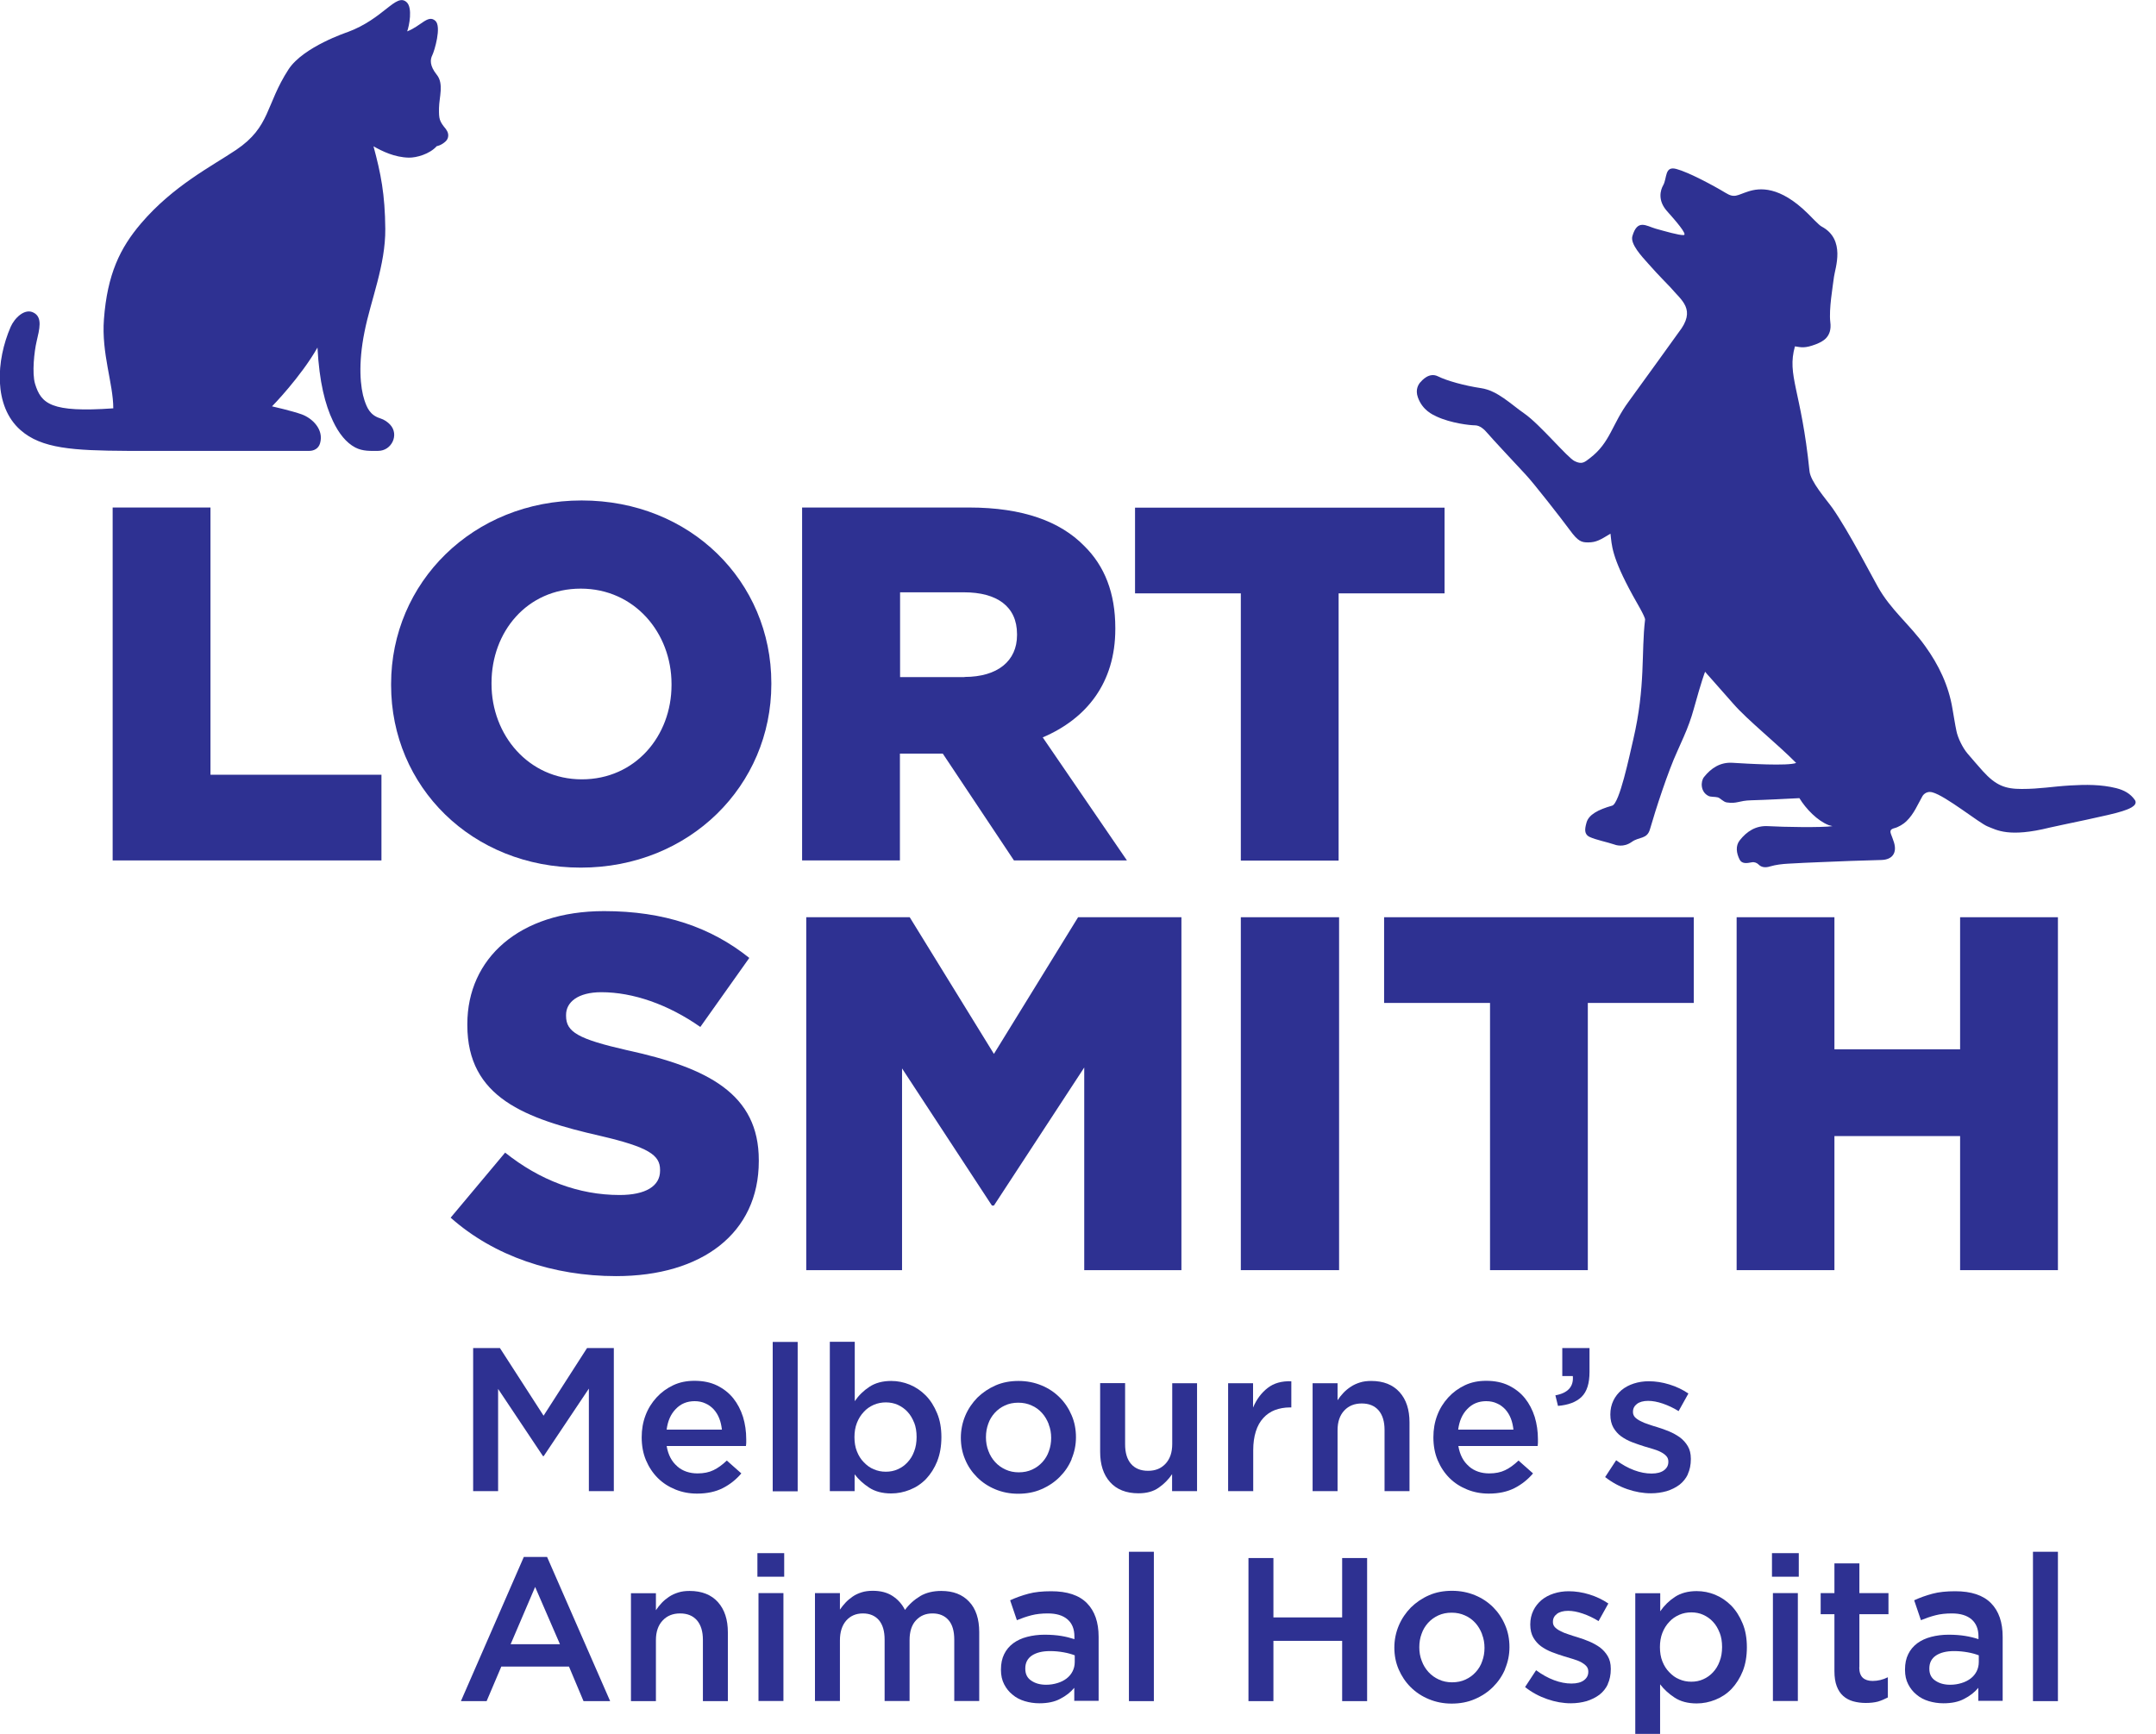 <svg width="92" height="74" viewBox="0 0 92 74" fill="none" xmlns="http://www.w3.org/2000/svg">
<g clip-path="url(#clip0_130_463)">
<path d="M4.807 21.66H8.981V33.065H16.277V36.722H4.807V21.66Z" fill="#2E3192"/>
<path d="M16.689 29.237V29.191C16.689 24.867 20.177 21.359 24.821 21.359C29.465 21.359 32.914 24.821 32.914 29.152V29.198C32.914 33.522 29.433 37.029 24.782 37.029C20.131 37.029 16.689 33.568 16.689 29.243M28.655 29.237V29.191C28.655 27.016 27.081 25.122 24.782 25.122C22.483 25.122 20.974 26.97 20.974 29.145V29.191C20.974 31.366 22.548 33.261 24.828 33.261C27.107 33.261 28.655 31.412 28.655 29.237Z" fill="#2E3192"/>
<path d="M34.227 21.66H41.353C43.659 21.66 45.246 22.261 46.259 23.293C47.141 24.155 47.592 25.318 47.592 26.8V26.846C47.592 29.145 46.364 30.674 44.495 31.471L48.088 36.722H43.267L40.23 32.163H38.401V36.722H34.227V21.66ZM41.158 28.891C42.575 28.891 43.398 28.205 43.398 27.107V27.062C43.398 25.879 42.536 25.279 41.138 25.279H38.408V28.897H41.164L41.158 28.891Z" fill="#2E3192"/>
<path d="M52.948 25.324H48.434V21.666H61.642V25.324H57.121V36.729H52.948V25.324Z" fill="#2E3192"/>
<path d="M19.23 51.968L21.555 49.192C23.038 50.374 24.697 51.001 26.441 51.001C27.558 51.001 28.166 50.616 28.166 49.969V49.923C28.166 49.296 27.669 48.957 25.625 48.48C22.418 47.748 19.942 46.847 19.942 43.751V43.705C19.942 40.909 22.156 38.885 25.775 38.885C28.335 38.885 30.334 39.57 31.974 40.883L29.884 43.829C28.505 42.862 27.003 42.346 25.664 42.346C24.651 42.346 24.155 42.778 24.155 43.313V43.359C24.155 44.045 24.671 44.345 26.761 44.822C30.223 45.573 32.379 46.697 32.379 49.512V49.558C32.379 52.634 29.949 54.463 26.291 54.463C23.626 54.463 21.085 53.62 19.23 51.968Z" fill="#2E3192"/>
<path d="M34.404 39.146H38.819L42.412 44.979L46.004 39.146H50.413V54.208H46.266V45.56L42.412 51.452H42.327L38.492 45.599V54.208H34.404V39.146Z" fill="#2E3192"/>
<path d="M57.141 39.146H52.948V54.208H57.141V39.146Z" fill="#2E3192"/>
<path d="M63.582 42.804H59.062V39.146H72.276V42.804H67.755V54.208H63.582V42.804Z" fill="#2E3192"/>
<path d="M74.105 39.146H78.278V44.783H83.641V39.146H87.815V54.208H83.641V48.486H78.278V54.208H74.105V39.146Z" fill="#2E3192"/>
<path d="M23.201 62.145H23.169L21.255 59.277V63.64H20.19V57.533H21.333L23.195 60.42L25.05 57.533H26.193V63.64H25.128V59.264L23.201 62.145Z" fill="#2E3192"/>
<path d="M28.897 62.582C29.132 62.785 29.426 62.883 29.766 62.883C30.027 62.883 30.256 62.837 30.445 62.745C30.635 62.654 30.824 62.517 31.014 62.334L31.634 62.883C31.412 63.144 31.151 63.353 30.844 63.51C30.537 63.666 30.171 63.745 29.746 63.745C29.413 63.745 29.106 63.686 28.819 63.569C28.531 63.451 28.283 63.294 28.068 63.079C27.859 62.87 27.689 62.615 27.565 62.321C27.441 62.027 27.382 61.7 27.382 61.341C27.382 61.008 27.434 60.701 27.545 60.407C27.656 60.113 27.813 59.865 28.015 59.643C28.218 59.421 28.453 59.251 28.727 59.12C29.002 58.99 29.302 58.931 29.635 58.931C30.001 58.931 30.321 58.996 30.602 59.133C30.876 59.27 31.105 59.447 31.288 59.675C31.471 59.904 31.608 60.165 31.706 60.472C31.797 60.773 31.843 61.093 31.843 61.426C31.843 61.472 31.843 61.517 31.843 61.563C31.843 61.609 31.837 61.661 31.83 61.714H28.447C28.512 62.092 28.662 62.38 28.904 62.582M30.805 61.015C30.785 60.845 30.752 60.688 30.693 60.538C30.635 60.388 30.556 60.263 30.458 60.152C30.36 60.048 30.243 59.956 30.106 59.898C29.968 59.832 29.812 59.8 29.642 59.8C29.315 59.8 29.047 59.911 28.832 60.139C28.616 60.361 28.492 60.655 28.447 61.015H30.811H30.805Z" fill="#2E3192"/>
<path d="M34.038 57.272H32.973V63.647H34.038V57.272Z" fill="#2E3192"/>
<path d="M39.995 62.36C39.877 62.654 39.714 62.909 39.518 63.118C39.316 63.327 39.087 63.477 38.826 63.582C38.564 63.686 38.303 63.738 38.029 63.738C37.65 63.738 37.336 63.653 37.088 63.49C36.84 63.327 36.631 63.137 36.468 62.922V63.64H35.41V57.265H36.474V59.8C36.644 59.551 36.853 59.349 37.101 59.186C37.349 59.022 37.663 58.937 38.029 58.937C38.303 58.937 38.564 58.99 38.819 59.094C39.074 59.199 39.303 59.355 39.505 59.558C39.708 59.767 39.864 60.015 39.988 60.316C40.112 60.61 40.171 60.956 40.171 61.335C40.171 61.714 40.112 62.06 39.995 62.354M39.009 60.721C38.937 60.538 38.845 60.381 38.728 60.257C38.61 60.126 38.466 60.028 38.31 59.956C38.153 59.885 37.977 59.852 37.8 59.852C37.624 59.852 37.447 59.885 37.284 59.956C37.121 60.028 36.977 60.126 36.86 60.257C36.735 60.388 36.638 60.544 36.566 60.727C36.494 60.91 36.461 61.112 36.461 61.335C36.461 61.557 36.494 61.766 36.566 61.942C36.638 62.125 36.735 62.282 36.86 62.406C36.984 62.536 37.121 62.641 37.284 62.706C37.447 62.778 37.617 62.811 37.8 62.811C37.983 62.811 38.153 62.778 38.31 62.706C38.473 62.635 38.61 62.536 38.728 62.406C38.845 62.282 38.943 62.125 39.009 61.942C39.08 61.759 39.113 61.557 39.113 61.328C39.113 61.099 39.08 60.897 39.009 60.714" fill="#2E3192"/>
<path d="M45.73 62.275C45.606 62.569 45.436 62.817 45.214 63.039C44.998 63.255 44.737 63.431 44.43 63.562C44.13 63.693 43.797 63.751 43.444 63.751C43.091 63.751 42.771 63.686 42.471 63.562C42.17 63.438 41.909 63.261 41.693 63.046C41.478 62.83 41.301 62.576 41.184 62.288C41.06 62.001 41.001 61.687 41.001 61.361C41.001 61.034 41.066 60.714 41.19 60.42C41.314 60.126 41.491 59.871 41.706 59.649C41.928 59.434 42.183 59.258 42.483 59.127C42.784 58.996 43.111 58.937 43.463 58.937C43.816 58.937 44.143 59.003 44.443 59.127C44.744 59.251 44.998 59.421 45.22 59.643C45.436 59.858 45.606 60.113 45.73 60.407C45.854 60.694 45.913 61.008 45.913 61.341C45.913 61.674 45.847 61.981 45.723 62.275M44.75 60.779C44.678 60.596 44.587 60.44 44.463 60.303C44.339 60.165 44.188 60.054 44.019 59.983C43.849 59.904 43.659 59.865 43.45 59.865C43.241 59.865 43.052 59.904 42.882 59.983C42.712 60.061 42.569 60.165 42.444 60.303C42.327 60.433 42.229 60.59 42.17 60.766C42.105 60.943 42.072 61.132 42.072 61.341C42.072 61.55 42.105 61.74 42.176 61.922C42.242 62.105 42.34 62.262 42.464 62.399C42.588 62.536 42.738 62.641 42.908 62.719C43.078 62.798 43.267 62.837 43.47 62.837C43.685 62.837 43.875 62.798 44.045 62.719C44.215 62.641 44.358 62.536 44.482 62.399C44.6 62.269 44.698 62.112 44.757 61.936C44.822 61.759 44.855 61.57 44.855 61.367C44.855 61.165 44.822 60.969 44.75 60.792" fill="#2E3192"/>
<path d="M50.015 59.035H51.08V63.64H50.015V62.915C49.865 63.137 49.675 63.333 49.447 63.49C49.218 63.654 48.931 63.732 48.578 63.732C48.055 63.732 47.65 63.569 47.369 63.255C47.082 62.935 46.945 62.504 46.945 61.962V59.029H48.01V61.642C48.01 62.001 48.094 62.282 48.264 62.478C48.434 62.674 48.676 62.772 48.989 62.772C49.303 62.772 49.544 62.674 49.734 62.471C49.923 62.269 50.021 61.994 50.021 61.629V59.035H50.015Z" fill="#2E3192"/>
<path d="M53.47 63.64H52.406V59.035H53.47V60.074C53.614 59.728 53.823 59.447 54.091 59.238C54.359 59.029 54.692 58.937 55.103 58.95V60.067H55.044C54.809 60.067 54.6 60.107 54.404 60.178C54.215 60.25 54.045 60.368 53.908 60.518C53.771 60.668 53.66 60.858 53.588 61.093C53.516 61.322 53.477 61.589 53.477 61.89V63.647L53.47 63.64Z" fill="#2E3192"/>
<path d="M57.076 63.64H56.011V59.035H57.076V59.76C57.148 59.649 57.233 59.545 57.324 59.447C57.416 59.349 57.52 59.264 57.638 59.186C57.755 59.107 57.886 59.048 58.029 59.003C58.173 58.957 58.33 58.937 58.513 58.937C59.035 58.937 59.44 59.101 59.721 59.414C60.009 59.734 60.146 60.165 60.146 60.708V63.64H59.081V61.028C59.081 60.668 58.996 60.388 58.826 60.191C58.657 59.996 58.415 59.898 58.108 59.898C57.801 59.898 57.553 59.996 57.363 60.198C57.174 60.401 57.076 60.675 57.076 61.041V63.634V63.64Z" fill="#2E3192"/>
<path d="M62.68 62.582C62.915 62.785 63.209 62.883 63.549 62.883C63.81 62.883 64.039 62.837 64.228 62.745C64.418 62.654 64.607 62.517 64.797 62.334L65.417 62.883C65.195 63.144 64.934 63.353 64.627 63.51C64.32 63.666 63.954 63.745 63.529 63.745C63.196 63.745 62.889 63.686 62.602 63.569C62.314 63.451 62.066 63.294 61.851 63.079C61.642 62.87 61.472 62.615 61.348 62.321C61.224 62.027 61.165 61.7 61.165 61.341C61.165 61.008 61.217 60.701 61.328 60.407C61.439 60.113 61.596 59.865 61.798 59.643C62.001 59.421 62.236 59.251 62.51 59.12C62.785 58.99 63.085 58.931 63.418 58.931C63.784 58.931 64.104 58.996 64.385 59.133C64.659 59.27 64.888 59.447 65.071 59.675C65.254 59.904 65.391 60.165 65.489 60.472C65.58 60.773 65.626 61.093 65.626 61.426C65.626 61.472 65.626 61.517 65.626 61.563C65.626 61.609 65.62 61.661 65.613 61.714H62.23C62.295 62.092 62.445 62.38 62.687 62.582M64.581 61.015C64.561 60.845 64.529 60.688 64.47 60.538C64.411 60.388 64.333 60.263 64.235 60.152C64.137 60.048 64.019 59.956 63.882 59.898C63.745 59.832 63.588 59.8 63.418 59.8C63.092 59.8 62.824 59.911 62.608 60.139C62.393 60.361 62.269 60.655 62.223 61.015H64.588H64.581Z" fill="#2E3192"/>
<path d="M67.109 58.728H66.665V57.533H67.827V58.552C67.827 59.042 67.716 59.395 67.488 59.617C67.259 59.839 66.926 59.963 66.482 60.002L66.371 59.551C66.906 59.453 67.155 59.179 67.115 58.728" fill="#2E3192"/>
<path d="M72.027 62.915C71.942 63.098 71.818 63.248 71.668 63.366C71.511 63.484 71.328 63.575 71.119 63.64C70.91 63.699 70.688 63.732 70.447 63.732C70.114 63.732 69.78 63.673 69.441 63.556C69.101 63.438 68.787 63.268 68.494 63.039L68.964 62.321C69.212 62.504 69.467 62.648 69.728 62.745C69.989 62.843 70.238 62.889 70.473 62.889C70.701 62.889 70.878 62.843 71.002 62.752C71.126 62.661 71.191 62.543 71.191 62.393V62.373C71.191 62.288 71.165 62.21 71.106 62.145C71.048 62.079 70.976 62.027 70.878 61.975C70.78 61.922 70.669 61.883 70.545 61.844C70.421 61.805 70.29 61.766 70.153 61.727C69.983 61.674 69.813 61.615 69.643 61.55C69.473 61.485 69.317 61.4 69.179 61.302C69.042 61.204 68.931 61.073 68.846 60.93C68.761 60.779 68.716 60.596 68.716 60.374V60.361C68.716 60.146 68.761 59.95 68.846 59.773C68.931 59.597 69.049 59.453 69.192 59.329C69.343 59.205 69.513 59.114 69.715 59.048C69.918 58.983 70.127 58.95 70.355 58.95C70.649 58.95 70.943 58.996 71.237 59.088C71.537 59.179 71.805 59.31 72.047 59.473L71.629 60.224C71.407 60.087 71.185 59.983 70.956 59.904C70.728 59.826 70.519 59.787 70.329 59.787C70.127 59.787 69.963 59.832 69.852 59.917C69.741 60.002 69.682 60.113 69.682 60.25V60.27C69.682 60.348 69.709 60.42 69.767 60.486C69.826 60.544 69.904 60.603 70.002 60.649C70.1 60.701 70.205 60.747 70.336 60.786C70.46 60.832 70.59 60.871 70.721 60.91C70.891 60.962 71.061 61.021 71.231 61.093C71.4 61.165 71.55 61.25 71.688 61.348C71.825 61.452 71.936 61.576 72.021 61.72C72.106 61.864 72.151 62.04 72.151 62.256V62.275C72.151 62.517 72.106 62.733 72.021 62.915" fill="#2E3192"/>
<path d="M26.036 72.602H24.9L24.279 71.126H21.392L20.765 72.602H19.668L22.352 66.449H23.345L26.036 72.602ZM22.835 67.729L21.79 70.172H23.894L22.835 67.729Z" fill="#2E3192"/>
<path d="M27.989 72.602H26.924V67.997H27.989V68.722C28.061 68.611 28.146 68.507 28.237 68.409C28.329 68.311 28.433 68.226 28.551 68.147C28.669 68.069 28.799 68.01 28.943 67.965C29.087 67.919 29.243 67.899 29.426 67.899C29.949 67.899 30.354 68.062 30.635 68.376C30.922 68.696 31.059 69.127 31.059 69.669V72.602H29.994V69.989C29.994 69.63 29.91 69.349 29.74 69.153C29.57 68.957 29.328 68.859 29.021 68.859C28.714 68.859 28.466 68.957 28.277 69.16C28.087 69.362 27.989 69.637 27.989 70.002V72.596V72.602Z" fill="#2E3192"/>
<path d="M32.32 66.286H33.463V67.292H32.32V66.286ZM32.366 67.991H33.43V72.596H32.366V67.991Z" fill="#2E3192"/>
<path d="M39.263 68.121C39.518 67.971 39.819 67.899 40.165 67.899C40.674 67.899 41.066 68.049 41.353 68.356C41.641 68.657 41.785 69.094 41.785 69.656V72.596H40.72V69.983C40.72 69.617 40.642 69.336 40.478 69.147C40.315 68.957 40.086 68.859 39.792 68.859C39.498 68.859 39.27 68.957 39.087 69.153C38.904 69.349 38.813 69.63 38.813 70.002V72.596H37.748V69.976C37.748 69.617 37.669 69.343 37.506 69.147C37.343 68.957 37.114 68.859 36.82 68.859C36.526 68.859 36.285 68.964 36.108 69.166C35.932 69.369 35.841 69.65 35.841 70.009V72.596H34.776V67.991H35.841V68.696C35.912 68.592 35.997 68.487 36.082 68.396C36.167 68.304 36.272 68.219 36.383 68.141C36.494 68.062 36.624 68.004 36.768 67.958C36.912 67.912 37.069 67.893 37.245 67.893C37.578 67.893 37.859 67.965 38.088 68.115C38.316 68.265 38.492 68.461 38.617 68.709C38.8 68.461 39.022 68.265 39.276 68.115" fill="#2E3192"/>
<path d="M45.841 72.602V72.034C45.684 72.223 45.482 72.38 45.24 72.504C44.998 72.635 44.698 72.694 44.352 72.694C44.13 72.694 43.921 72.661 43.725 72.602C43.529 72.543 43.352 72.452 43.209 72.328C43.058 72.21 42.941 72.06 42.849 71.884C42.758 71.707 42.712 71.505 42.712 71.27V71.25C42.712 71.002 42.758 70.78 42.849 70.597C42.941 70.407 43.071 70.257 43.235 70.133C43.404 70.009 43.6 69.918 43.829 69.859C44.058 69.8 44.306 69.767 44.574 69.767C44.842 69.767 45.09 69.787 45.286 69.82C45.482 69.852 45.665 69.898 45.847 69.957V69.846C45.847 69.526 45.749 69.284 45.553 69.114C45.358 68.944 45.077 68.859 44.711 68.859C44.45 68.859 44.215 68.885 44.012 68.938C43.809 68.99 43.6 69.062 43.392 69.147L43.104 68.298C43.359 68.18 43.62 68.089 43.888 68.017C44.156 67.945 44.476 67.912 44.855 67.912C45.541 67.912 46.05 68.082 46.383 68.422C46.716 68.761 46.88 69.238 46.88 69.859V72.589H45.834L45.841 72.602ZM45.867 70.649C45.73 70.597 45.573 70.551 45.39 70.519C45.207 70.486 45.011 70.466 44.809 70.466C44.476 70.466 44.221 70.532 44.032 70.656C43.842 70.786 43.751 70.969 43.751 71.204V71.224C43.751 71.446 43.836 71.616 44.005 71.727C44.175 71.844 44.384 71.903 44.639 71.903C44.815 71.903 44.972 71.877 45.122 71.831C45.273 71.786 45.403 71.72 45.514 71.635C45.625 71.55 45.71 71.446 45.769 71.328C45.828 71.211 45.861 71.08 45.861 70.93V70.643L45.867 70.649Z" fill="#2E3192"/>
<path d="M49.237 66.227H48.173V72.602H49.237V66.227Z" fill="#2E3192"/>
<path d="M54.339 70.029V72.602H53.274V66.495H54.339V69.029H57.272V66.495H58.337V72.602H57.272V70.029H54.339Z" fill="#2E3192"/>
<path d="M64.228 71.231C64.104 71.524 63.934 71.773 63.712 71.995C63.497 72.21 63.235 72.387 62.928 72.517C62.628 72.648 62.295 72.707 61.942 72.707C61.589 72.707 61.269 72.641 60.969 72.517C60.668 72.393 60.407 72.217 60.191 72.001C59.976 71.786 59.806 71.531 59.682 71.243C59.558 70.956 59.499 70.643 59.499 70.316C59.499 69.989 59.565 69.669 59.689 69.375C59.813 69.082 59.989 68.827 60.205 68.605C60.427 68.389 60.681 68.213 60.982 68.082C61.282 67.951 61.609 67.893 61.962 67.893C62.314 67.893 62.641 67.958 62.941 68.082C63.242 68.206 63.497 68.376 63.719 68.598C63.934 68.814 64.104 69.068 64.228 69.362C64.352 69.65 64.411 69.963 64.411 70.296C64.411 70.629 64.346 70.936 64.222 71.231M63.242 69.741C63.17 69.558 63.079 69.401 62.955 69.264C62.83 69.127 62.68 69.016 62.51 68.944C62.34 68.866 62.151 68.827 61.942 68.827C61.733 68.827 61.544 68.866 61.374 68.944C61.204 69.023 61.06 69.127 60.936 69.264C60.819 69.395 60.721 69.552 60.662 69.728C60.596 69.904 60.564 70.094 60.564 70.303C60.564 70.512 60.596 70.701 60.668 70.884C60.734 71.067 60.832 71.224 60.956 71.361C61.08 71.498 61.23 71.603 61.4 71.681C61.57 71.76 61.759 71.799 61.962 71.799C62.177 71.799 62.367 71.76 62.536 71.681C62.706 71.603 62.85 71.498 62.974 71.361C63.092 71.231 63.19 71.074 63.248 70.897C63.314 70.721 63.346 70.532 63.346 70.329C63.346 70.127 63.314 69.931 63.242 69.754" fill="#2E3192"/>
<path d="M68.611 71.877C68.526 72.06 68.402 72.21 68.252 72.328C68.095 72.445 67.912 72.537 67.703 72.602C67.494 72.661 67.272 72.694 67.031 72.694C66.697 72.694 66.364 72.635 66.025 72.517C65.685 72.4 65.365 72.23 65.077 72.001L65.548 71.283C65.796 71.466 66.051 71.609 66.312 71.707C66.573 71.805 66.821 71.851 67.057 71.851C67.285 71.851 67.462 71.805 67.586 71.714C67.71 71.622 67.775 71.505 67.775 71.355V71.335C67.775 71.25 67.749 71.172 67.69 71.106C67.631 71.041 67.559 70.989 67.462 70.936C67.364 70.884 67.252 70.845 67.128 70.806C67.004 70.767 66.874 70.728 66.737 70.688C66.567 70.636 66.397 70.577 66.227 70.512C66.057 70.447 65.9 70.362 65.763 70.264C65.626 70.166 65.515 70.035 65.43 69.891C65.345 69.741 65.299 69.558 65.299 69.336V69.323C65.299 69.108 65.345 68.912 65.43 68.735C65.515 68.559 65.633 68.415 65.776 68.291C65.927 68.167 66.096 68.076 66.299 68.01C66.501 67.945 66.71 67.912 66.939 67.912C67.226 67.912 67.527 67.958 67.821 68.049C68.121 68.141 68.389 68.272 68.631 68.435L68.213 69.186C67.991 69.049 67.769 68.944 67.54 68.866C67.311 68.787 67.102 68.748 66.913 68.748C66.71 68.748 66.547 68.794 66.436 68.879C66.325 68.964 66.266 69.075 66.266 69.212V69.232C66.266 69.31 66.292 69.382 66.351 69.447C66.41 69.506 66.488 69.565 66.586 69.611C66.684 69.663 66.789 69.709 66.919 69.748C67.043 69.793 67.174 69.833 67.305 69.872C67.475 69.924 67.644 69.983 67.814 70.055C67.984 70.127 68.134 70.212 68.272 70.309C68.409 70.414 68.52 70.538 68.605 70.682C68.69 70.826 68.735 71.002 68.735 71.217V71.237C68.735 71.479 68.69 71.694 68.605 71.877" fill="#2E3192"/>
<path d="M74.366 71.322C74.248 71.616 74.085 71.871 73.889 72.08C73.686 72.289 73.458 72.439 73.197 72.543C72.935 72.648 72.674 72.7 72.4 72.7C72.021 72.7 71.707 72.615 71.459 72.452C71.211 72.289 71.002 72.099 70.839 71.884V74H69.78V67.997H70.845V68.768C71.015 68.52 71.224 68.317 71.472 68.154C71.72 67.991 72.034 67.906 72.4 67.906C72.674 67.906 72.935 67.958 73.19 68.062C73.445 68.167 73.673 68.324 73.876 68.526C74.078 68.735 74.235 68.984 74.359 69.284C74.483 69.578 74.542 69.924 74.542 70.303C74.542 70.682 74.483 71.028 74.366 71.322ZM73.379 69.682C73.308 69.499 73.216 69.343 73.099 69.219C72.981 69.088 72.837 68.99 72.681 68.918C72.524 68.846 72.347 68.814 72.171 68.814C71.995 68.814 71.818 68.846 71.655 68.918C71.492 68.99 71.348 69.088 71.231 69.219C71.106 69.349 71.008 69.506 70.936 69.689C70.865 69.872 70.832 70.074 70.832 70.296C70.832 70.519 70.865 70.728 70.936 70.904C71.008 71.087 71.106 71.243 71.231 71.368C71.355 71.498 71.492 71.603 71.655 71.668C71.818 71.74 71.988 71.773 72.171 71.773C72.354 71.773 72.524 71.74 72.681 71.668C72.844 71.596 72.981 71.498 73.099 71.368C73.216 71.243 73.314 71.087 73.379 70.904C73.451 70.721 73.484 70.519 73.484 70.29C73.484 70.061 73.451 69.859 73.379 69.676" fill="#2E3192"/>
<path d="M75.613 66.286H76.757V67.292H75.613V66.286ZM75.653 67.991H76.717V72.596H75.653V67.991Z" fill="#2E3192"/>
<path d="M79.337 71.159C79.337 71.361 79.389 71.511 79.487 71.603C79.585 71.694 79.728 71.74 79.905 71.74C80.133 71.74 80.349 71.688 80.558 71.583V72.445C80.421 72.517 80.284 72.576 80.133 72.622C79.983 72.661 79.807 72.68 79.611 72.68C79.415 72.68 79.239 72.654 79.075 72.609C78.912 72.563 78.768 72.485 78.651 72.38C78.533 72.276 78.442 72.138 78.376 71.962C78.311 71.792 78.278 71.577 78.278 71.322V68.892H77.691V67.991H78.278V66.723H79.343V67.991H80.584V68.892H79.343V71.159H79.337Z" fill="#2E3192"/>
<path d="M84.418 72.602V72.034C84.262 72.223 84.059 72.38 83.817 72.504C83.576 72.635 83.275 72.694 82.929 72.694C82.707 72.694 82.498 72.661 82.302 72.602C82.106 72.543 81.93 72.452 81.786 72.328C81.636 72.21 81.518 72.06 81.427 71.884C81.335 71.707 81.29 71.505 81.29 71.27V71.25C81.29 71.002 81.335 70.78 81.427 70.597C81.518 70.407 81.649 70.257 81.812 70.133C81.982 70.009 82.178 69.918 82.407 69.859C82.635 69.8 82.883 69.767 83.151 69.767C83.419 69.767 83.667 69.787 83.863 69.82C84.059 69.852 84.249 69.898 84.425 69.957V69.846C84.425 69.526 84.327 69.284 84.131 69.114C83.935 68.944 83.654 68.859 83.288 68.859C83.027 68.859 82.792 68.885 82.59 68.938C82.387 68.99 82.178 69.062 81.969 69.147L81.681 68.298C81.936 68.18 82.198 68.089 82.465 68.017C82.733 67.945 83.053 67.912 83.432 67.912C84.118 67.912 84.627 68.082 84.961 68.422C85.294 68.761 85.457 69.238 85.457 69.859V72.589H84.412L84.418 72.602ZM84.445 70.649C84.307 70.597 84.151 70.551 83.968 70.519C83.785 70.486 83.589 70.466 83.386 70.466C83.053 70.466 82.799 70.532 82.609 70.656C82.42 70.786 82.328 70.969 82.328 71.204V71.224C82.328 71.446 82.413 71.616 82.583 71.727C82.753 71.844 82.962 71.903 83.216 71.903C83.393 71.903 83.55 71.877 83.7 71.831C83.85 71.786 83.981 71.72 84.092 71.635C84.203 71.55 84.288 71.446 84.347 71.328C84.405 71.211 84.438 71.08 84.438 70.93V70.643L84.445 70.649Z" fill="#2E3192"/>
<path d="M87.815 66.227H86.75V72.602H87.815V66.227Z" fill="#2E3192"/>
<path d="M60.596 16.33C60.675 16.238 60.982 15.873 61.361 16.062C61.74 16.251 62.491 16.46 63.196 16.565C63.902 16.669 64.47 17.251 65.038 17.643C65.718 18.113 66.887 19.537 67.194 19.681C67.501 19.831 67.612 19.733 67.84 19.556C68.722 18.884 68.775 18.113 69.506 17.127C69.957 16.513 71.629 14.187 71.629 14.187C72.406 13.201 71.746 12.822 71.283 12.267C71.204 12.175 70.793 11.777 70.323 11.241C70.068 10.954 69.558 10.418 69.656 10.079C69.872 9.334 70.244 9.641 70.649 9.759C71.048 9.87 71.655 10.046 71.844 10.033C72.034 10.027 71.459 9.373 71.132 9.008C70.721 8.544 70.858 8.106 70.969 7.91C71.145 7.603 71.021 7.074 71.531 7.211C72.053 7.348 73.125 7.923 73.621 8.224C74.02 8.472 74.111 8.328 74.601 8.171C75.084 8.015 75.94 7.923 77.155 9.125C77.259 9.223 77.612 9.608 77.73 9.667C78.775 10.222 78.305 11.45 78.259 11.816C78.207 12.234 78.037 13.201 78.102 13.743C78.187 14.39 77.769 14.579 77.508 14.684C77.011 14.88 76.854 14.821 76.593 14.782C76.24 16.036 76.861 16.637 77.214 20.105C77.259 20.562 77.926 21.307 78.2 21.692C78.899 22.698 79.859 24.567 80.127 25.037C80.689 26.043 81.486 26.644 82.152 27.578C82.727 28.375 83.151 29.256 83.314 30.243C83.38 30.608 83.419 30.889 83.484 31.196C83.543 31.497 83.759 31.928 83.955 32.157C84.17 32.405 84.36 32.633 84.608 32.908C85.17 33.528 85.568 33.672 86.273 33.672C87.044 33.672 87.567 33.568 88.338 33.522C89.004 33.483 89.657 33.476 90.31 33.639C90.637 33.724 90.911 33.868 91.107 34.155C91.244 34.404 90.761 34.554 90.565 34.619C90.101 34.782 87.946 35.207 87.475 35.318C85.718 35.756 85.202 35.422 84.817 35.272C84.464 35.135 83.027 33.966 82.459 33.816C82.165 33.737 82.034 33.979 82.034 33.979C81.838 34.319 81.675 34.737 81.348 35.05C81.231 35.168 81.002 35.305 80.839 35.344C80.669 35.39 80.643 35.455 80.689 35.592C80.734 35.71 80.78 35.828 80.819 35.952C80.957 36.402 80.748 36.69 80.284 36.703C79.853 36.716 79.428 36.729 78.997 36.742C78.102 36.781 77.207 36.807 76.312 36.86C76.051 36.873 75.783 36.905 75.535 36.977C75.293 37.056 75.136 36.99 75.052 36.905C74.973 36.827 74.869 36.781 74.758 36.801C74.536 36.846 74.333 36.873 74.235 36.69C74.091 36.409 74.052 36.102 74.235 35.867C74.542 35.475 74.934 35.227 75.45 35.259C76.103 35.298 77.743 35.325 78.194 35.259C78.141 35.246 78.05 35.22 78.03 35.214C77.56 35.031 77.07 34.534 76.783 34.064C76.097 34.097 75.417 34.136 74.732 34.155C74.189 34.168 74.131 34.312 73.686 34.247C73.536 34.227 73.406 34.057 73.301 34.031C73.177 33.999 73.001 34.018 72.909 33.972C72.556 33.803 72.563 33.352 72.713 33.163C73.02 32.777 73.412 32.522 73.928 32.555C74.562 32.594 76.286 32.699 76.645 32.562C75.849 31.752 74.575 30.739 73.967 30.04C73.157 29.113 72.805 28.734 72.759 28.669C72.733 28.74 72.615 29.034 72.276 30.256C72.165 30.661 72.021 31.053 71.851 31.438L71.57 32.072C71.185 32.901 70.649 34.547 70.407 35.39C70.283 35.828 69.944 35.703 69.63 35.932C69.271 36.187 68.938 36.063 68.866 36.036C68.598 35.945 68.095 35.841 67.84 35.723C67.586 35.605 67.625 35.377 67.697 35.115C67.788 34.769 68.193 34.554 68.794 34.384C69.108 34.292 69.526 32.274 69.695 31.556C70.225 29.282 70.029 27.846 70.198 26.448C70.212 26.33 69.806 25.657 69.682 25.429C68.748 23.73 68.781 23.26 68.722 22.777C68.298 23.032 68.121 23.149 67.769 23.149C67.494 23.149 67.344 23.116 66.985 22.62C66.619 22.124 65.443 20.615 65.097 20.249C64.751 19.877 63.608 18.655 63.477 18.492C63.34 18.328 63.151 18.152 62.935 18.152C62.719 18.152 61.916 18.061 61.309 17.78C61.126 17.695 60.701 17.506 60.505 16.963C60.381 16.624 60.531 16.402 60.61 16.31" fill="#2E3192"/>
<path d="M19.047 5.533C18.74 5.167 18.727 5.082 18.733 4.612C18.74 4.148 18.949 3.573 18.636 3.188C18.328 2.802 18.355 2.541 18.446 2.358C18.538 2.175 18.851 1.13 18.577 0.888C18.263 0.607 17.969 1.11 17.375 1.339C17.46 1.11 17.617 0.327 17.349 0.091C16.898 -0.314 16.382 0.797 14.827 1.372C14.827 1.372 12.946 1.992 12.313 2.959C11.326 4.481 11.548 5.402 10.079 6.395C9.04 7.094 7.394 7.923 6.016 9.537C5.121 10.588 4.579 11.705 4.435 13.626C4.324 15.089 4.834 16.369 4.834 17.427C2.169 17.617 1.757 17.231 1.496 16.382C1.359 15.925 1.463 14.991 1.561 14.579C1.685 14.044 1.822 13.547 1.437 13.345C1.052 13.136 0.614 13.586 0.457 13.946C-0.17 15.383 -0.287 17.336 0.875 18.355C1.77 19.145 3.109 19.23 5.435 19.243H5.99C6.042 19.243 6.094 19.243 6.147 19.243H9.203H13.201C13.384 19.243 13.593 19.152 13.658 18.916C13.828 18.328 13.325 17.845 12.868 17.682C12.463 17.538 11.646 17.349 11.607 17.342C11.614 17.342 12.848 16.069 13.547 14.834C13.626 16.31 13.874 17.27 14.207 17.969C14.455 18.498 14.775 18.897 15.161 19.099C15.487 19.269 15.827 19.243 16.134 19.243C16.715 19.243 17.042 18.551 16.65 18.126C16.539 18.009 16.402 17.91 16.219 17.852C15.781 17.715 15.657 17.388 15.553 17.087C15.37 16.539 15.278 15.533 15.553 14.168C15.82 12.809 16.454 11.32 16.441 9.765C16.428 8.289 16.251 7.401 15.938 6.245C16.31 6.454 16.833 6.715 17.447 6.728C17.767 6.734 18.335 6.578 18.636 6.238C18.636 6.238 18.825 6.212 19.014 6.035C19.158 5.905 19.165 5.683 19.034 5.526" fill="#2E3192"/>
</g>
<defs>
<clipPath id="clip0_130_463">
<rect width="91.12" height="74" fill="white"/>
</clipPath>
</defs>
</svg>
